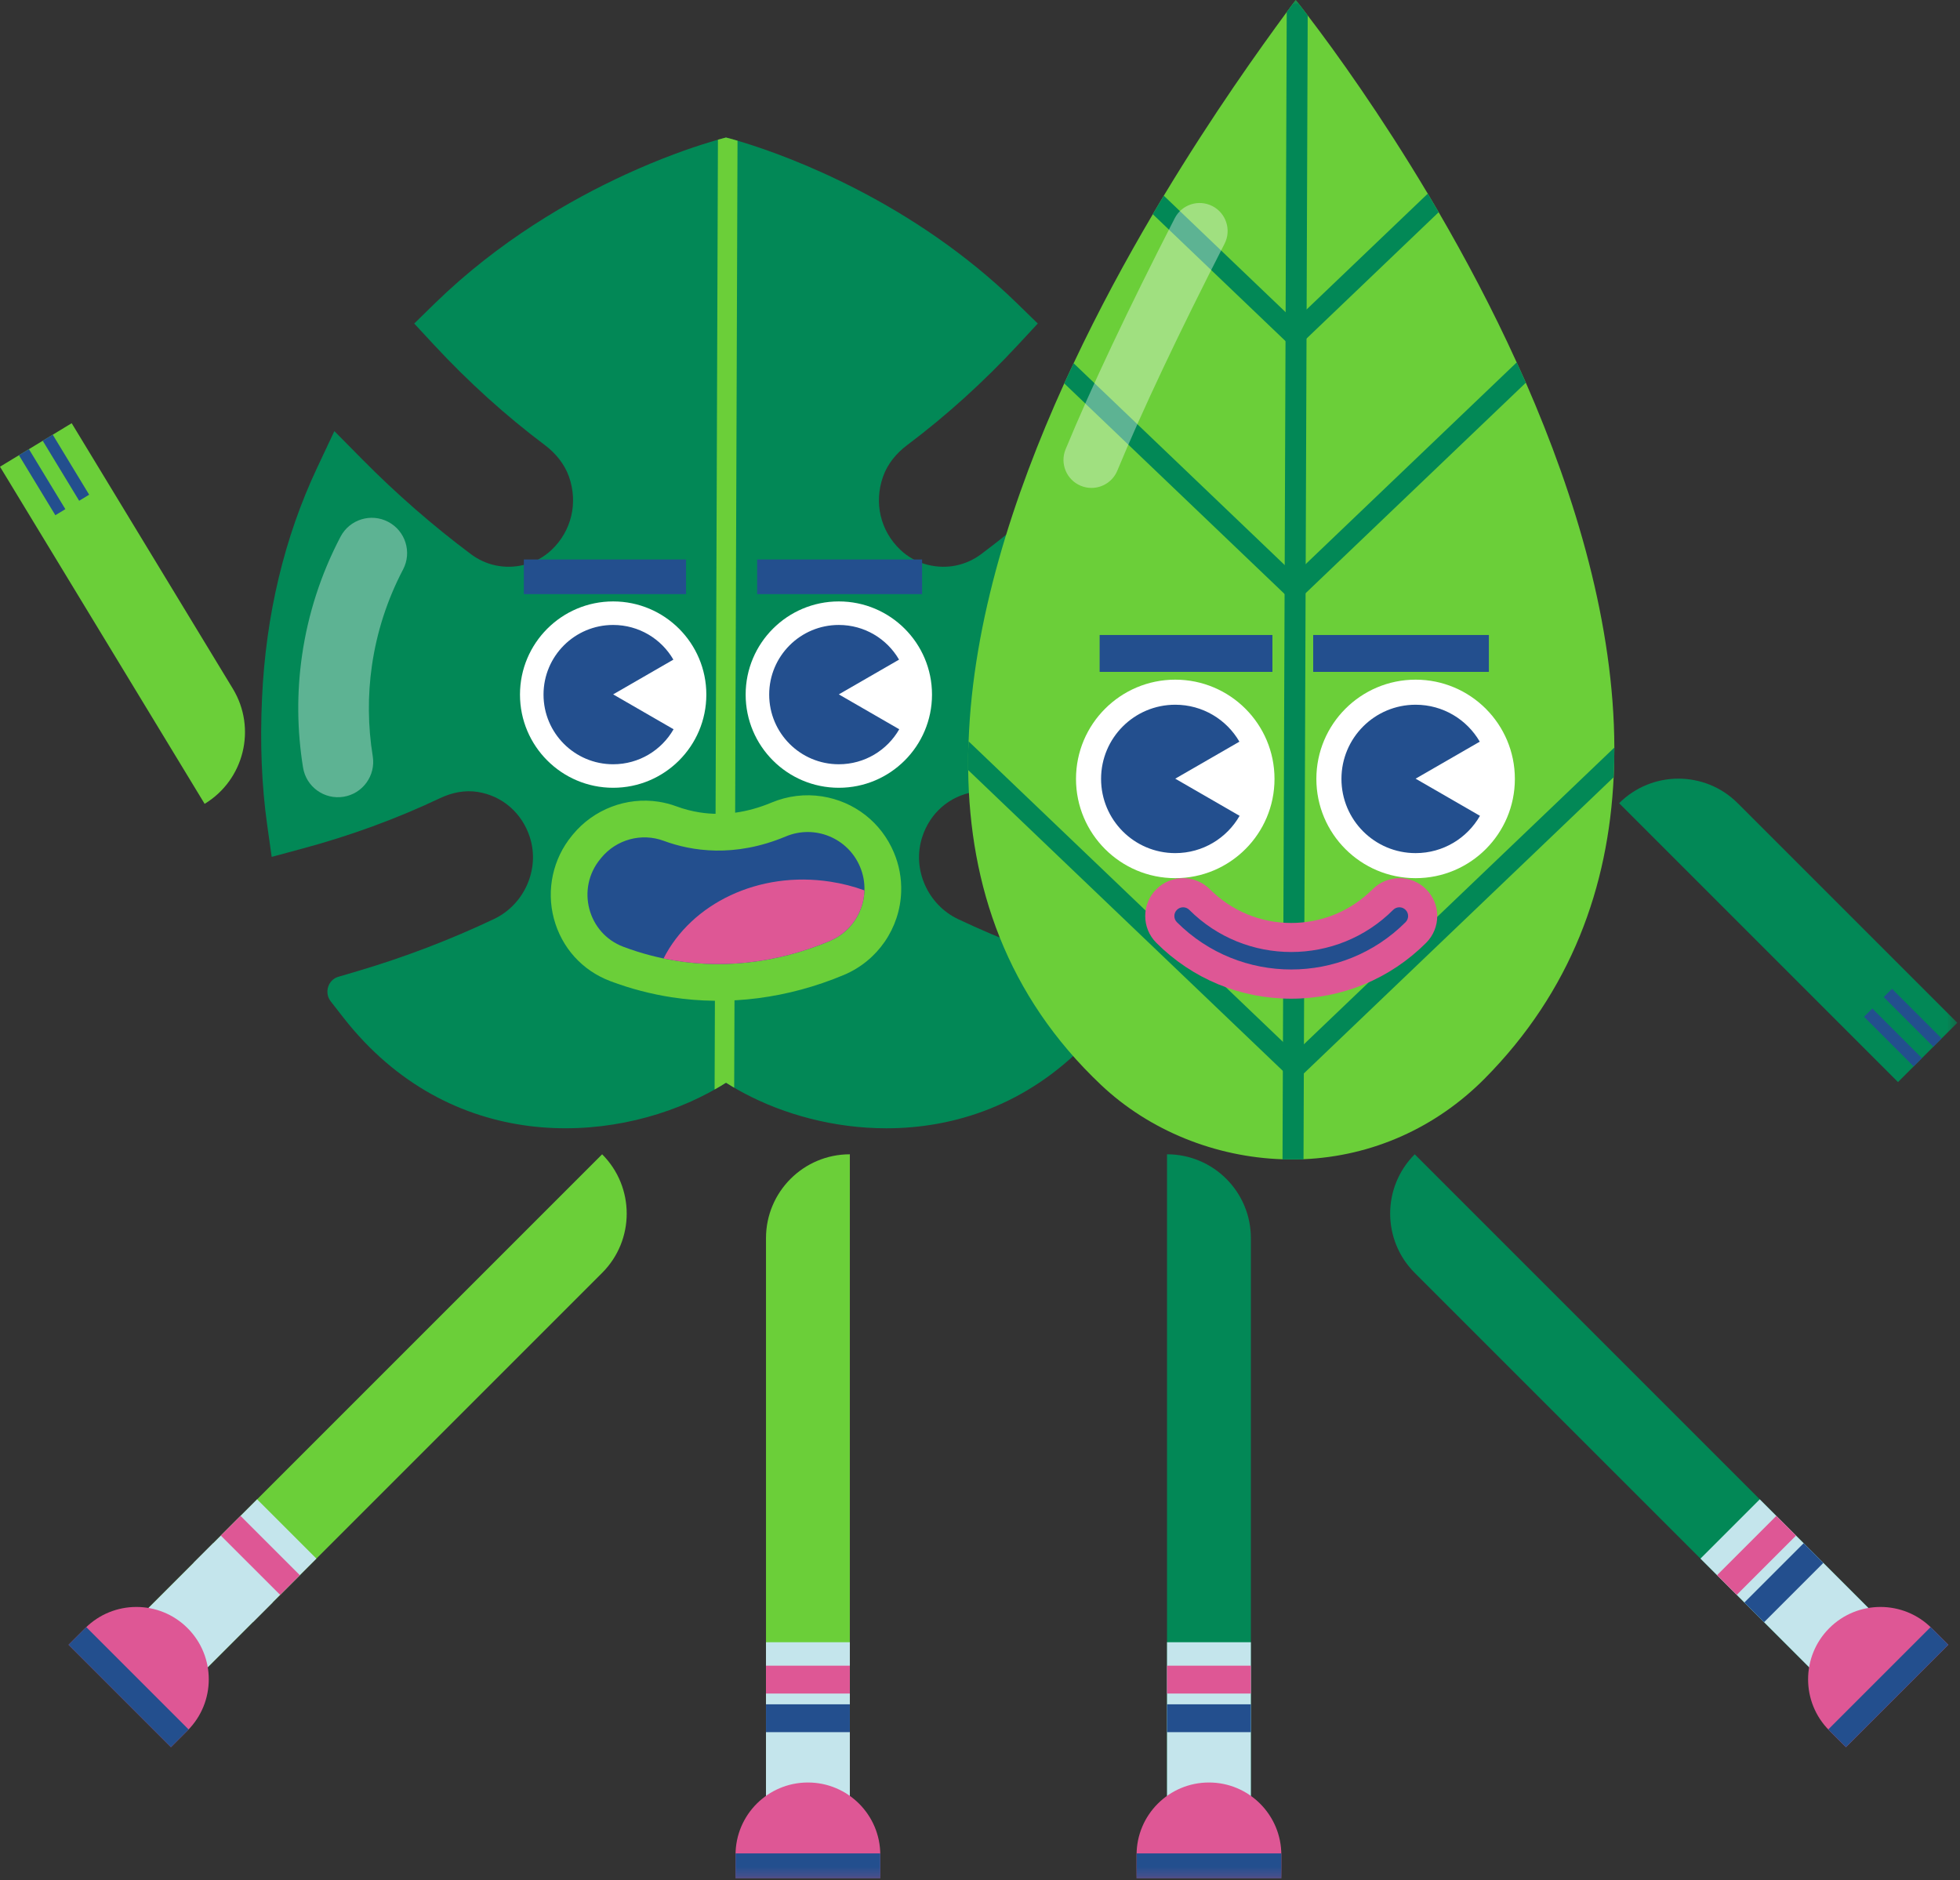 <?xml version="1.0" encoding="UTF-8"?>
<svg width="221px" height="212px" viewBox="0 0 221 212" version="1.1" xmlns="http://www.w3.org/2000/svg" xmlns:xlink="http://www.w3.org/1999/xlink">
    <rect x="0" y="0" width="221" height="212" fill="#333333" stroke="none"/>
    <title>Group 64</title>
    <defs>
        <polygon id="path-1" points="0 211.804 220.694 211.804 220.694 0 0 0"></polygon>
    </defs>
    <g id="Desktop" stroke="none" stroke-width="1" fill="none" fill-rule="evenodd">
        <g id="Escola-M-C-Landing-Page" transform="translate(-1481, -2507)">
            <g id="Group-64" transform="translate(1481, 2507)">
                <path d="M133.594,92.963 L133.086,96.621 L129.626,95.693 C124.237,94.241 119.018,92.332 114.108,89.997 C112.776,89.366 111.288,89.062 109.838,89.297 C107.048,89.746 104.847,91.685 103.978,94.4 C102.808,98.051 104.641,102.028 108.02,103.633 C112.923,105.952 118.09,107.929 123.383,109.496 L128.029,110.872 L124.988,114.751 C124.178,115.793 123.339,116.751 122.478,117.648 C115.757,124.584 107.615,127.223 99.944,127.223 C94.018,127.223 88.372,125.648 83.888,123.261 C83.513,123.063 83.145,122.857 82.784,122.644 C82.467,122.462 82.158,122.272 81.857,122.082 C81.444,122.348 81.017,122.606 80.576,122.85 C80.333,122.994 80.082,123.131 79.832,123.261 C68.805,129.124 50.746,130.105 38.725,114.751 L37.297,112.918 C36.531,111.945 36.98,110.484 38.143,110.142 L40.337,109.496 C45.63,107.929 50.798,105.952 55.701,103.625 C59.08,102.028 60.913,98.043 59.742,94.4 C58.866,91.685 56.665,89.746 53.875,89.297 C52.425,89.062 50.945,89.366 49.605,90.005 C44.695,92.332 39.476,94.241 34.094,95.686 L30.634,96.621 L30.119,92.963 C29.501,88.567 29.309,83.777 29.545,78.719 C29.972,69.327 32.063,60.589 35.758,52.741 L37.702,48.612 L40.874,51.821 C44.717,55.707 48.825,59.289 53.087,62.475 C54.795,63.761 56.93,64.209 59.065,63.7 C60.228,63.426 61.318,62.833 62.193,62.004 C64.447,59.867 65.197,56.696 64.152,53.738 C63.637,52.3 62.643,51.099 61.443,50.194 C57.033,46.878 52.823,43.076 48.935,38.885 L46.705,36.482 L49.046,34.193 C56.246,27.174 64.27,22.55 70.578,19.653 C74.554,17.828 77.844,16.695 79.832,16.086 C80.274,15.949 80.649,15.835 80.951,15.752 C81.459,15.607 81.775,15.524 81.857,15.508 C81.959,15.531 82.416,15.645 83.16,15.866 C83.38,15.927 83.623,16.003 83.888,16.086 C89.041,17.676 102.948,22.771 114.667,34.193 L117.016,36.482 L114.785,38.885 C110.898,43.076 106.687,46.886 102.27,50.201 C101.071,51.106 100.077,52.3 99.569,53.738 C98.523,56.688 99.267,59.852 101.505,61.981 C102.381,62.818 103.463,63.411 104.626,63.692 C106.768,64.217 108.911,63.768 110.633,62.483 C114.896,59.289 119.003,55.707 122.839,51.821 L126.019,48.612 L127.962,52.741 C131.65,60.589 133.741,69.327 134.176,78.719 C134.411,83.777 134.212,88.567 133.594,92.963" id="Fill-1" fill="#028856"></path>
                <path d="M83.159,15.866 L82.783,122.645 C82.467,122.462 82.158,122.272 81.856,122.082 C81.444,122.348 81.017,122.607 80.575,122.85 L80.951,15.752 C81.458,15.607 81.775,15.524 81.856,15.509 C81.959,15.531 82.415,15.645 83.159,15.866" id="Fill-3" fill="#6BCF39"></path>
                <path d="M0,52.625 L8.082,47.719 L26.25,77.651 C28.96,82.115 27.538,87.929 23.074,90.639 L23.074,90.639 L0,52.625 Z" id="Fill-5" fill="#6BCF39"></path>
                <polygon id="Fill-7" fill="#234F8E" points="8.925 56.465 10.053 55.781 5.947 49.016 4.819 49.7"></polygon>
                <polygon id="Fill-9" fill="#234F8E" points="6.241 58.094 7.369 57.41 3.262 50.645 2.135 51.329"></polygon>
                <path d="M95.823,203.686 L86.37,203.686 L86.37,139.609 C86.37,134.388 90.603,130.155 95.823,130.155 L95.823,130.155 L95.823,203.686 Z" id="Fill-11" fill="#6BCF39"></path>
                <mask id="mask-2" fill="white">
                    <use xlink:href="#path-1"></use>
                </mask>
                <g id="Clip-14"></g>
                <polygon id="Fill-13" fill="#C4E5EC" mask="url(#mask-2)" points="86.37 203.686 95.824 203.686 95.824 185.173 86.37 185.173"></polygon>
                <polygon id="Fill-15" fill="#DE5795" mask="url(#mask-2)" points="86.37 190.958 95.824 190.958 95.824 187.818 86.37 187.818"></polygon>
                <polygon id="Fill-16" fill="#234F8E" mask="url(#mask-2)" points="86.37 195.313 95.824 195.313 95.824 192.173 86.37 192.173"></polygon>
                <path d="M99.257,211.804 L82.936,211.804 L82.936,209.149 C82.936,204.642 86.589,200.989 91.096,200.989 L91.096,200.989 C95.603,200.989 99.257,204.642 99.257,209.149 L99.257,211.804 Z" id="Fill-17" fill="#DE5795" mask="url(#mask-2)"></path>
                <path d="M82.944,208.984 C82.943,209.04 82.936,209.094 82.936,209.149 L82.936,211.804 L99.257,211.804 L99.257,209.149 C99.257,209.094 99.249,209.04 99.249,208.984 L82.944,208.984 Z" id="Fill-18" fill="#234F8E" mask="url(#mask-2)"></path>
                <path d="M15.901,182.149 L22.586,188.834 L67.895,143.525 C71.587,139.833 71.587,133.847 67.895,130.155 L67.895,130.155 L15.901,182.149 Z" id="Fill-19" fill="#6BCF39" mask="url(#mask-2)"></path>
                <polygon id="Fill-20" fill="#C4E5EC" mask="url(#mask-2)" points="35.676 175.743 22.585 188.834 15.9 182.149 28.991 169.058"></polygon>
                <polygon id="Fill-21" fill="#DE5795" mask="url(#mask-2)" points="33.806 177.613 31.586 179.833 24.901 173.148 27.121 170.928"></polygon>
                <polygon id="Fill-22" fill="#C4E5EC" mask="url(#mask-2)" points="30.726 180.694 28.506 182.914 21.821 176.229 24.041 174.009"></polygon>
                <path d="M7.732,185.462 L19.273,197.003 L21.15,195.126 C24.337,191.939 24.337,186.772 21.15,183.585 L21.15,183.585 C17.963,180.398 12.796,180.398 9.609,183.585 L7.732,185.462 Z" id="Fill-23" fill="#DE5795" mask="url(#mask-2)"></path>
                <path d="M21.261,195.002 C21.223,195.042 21.19,195.085 21.15,195.125 L19.273,197.002 L7.732,185.461 L9.609,183.584 C9.649,183.545 9.692,183.512 9.732,183.473 L21.261,195.002 Z" id="Fill-24" fill="#234F8E" mask="url(#mask-2)"></path>
                <path d="M105.088,78.321 C105.088,84.123 100.383,88.827 94.582,88.827 C88.778,88.827 84.076,84.123 84.076,78.321 C84.076,72.519 88.778,67.815 94.582,67.815 C100.383,67.815 105.088,72.519 105.088,78.321" id="Fill-25" fill="#FFFFFF" mask="url(#mask-2)"></path>
                <path d="M101.394,82.229 C100.039,84.592 97.498,86.176 94.581,86.176 C90.24,86.176 86.73,82.659 86.73,78.319 C86.73,73.986 90.24,70.468 94.581,70.468 C97.484,70.468 100.017,72.038 101.372,74.378 L94.581,78.296 L101.394,82.229 Z" id="Fill-26" fill="#234F8E" mask="url(#mask-2)"></path>
                <path d="M79.643,78.321 C79.643,84.123 74.939,88.827 69.137,88.827 C63.334,88.827 58.631,84.123 58.631,78.321 C58.631,72.519 63.334,67.815 69.137,67.815 C74.939,67.815 79.643,72.519 79.643,78.321" id="Fill-27" fill="#FFFFFF" mask="url(#mask-2)"></path>
                <path d="M75.949,82.229 C74.594,84.592 72.053,86.176 69.136,86.176 C64.795,86.176 61.285,82.659 61.285,78.319 C61.285,73.986 64.795,70.468 69.136,70.468 C72.039,70.468 74.572,72.038 75.927,74.378 L69.136,78.296 L75.949,82.229 Z" id="Fill-28" fill="#234F8E" mask="url(#mask-2)"></path>
                <polygon id="Fill-29" fill="#234F8E" mask="url(#mask-2)" points="85.373 66.991 103.971 66.991 103.971 63.086 85.373 63.086"></polygon>
                <polygon id="Fill-30" fill="#234F8E" mask="url(#mask-2)" points="59.066 66.991 77.356 66.991 77.356 63.086 59.066 63.086"></polygon>
                <path d="M38.734,89.842 C40.905,89.492 42.38,87.448 42.03,85.278 C41.48,81.873 41.448,78.433 41.935,75.055 C42.481,71.268 43.662,67.62 45.448,64.215 C46.469,62.268 45.718,59.862 43.77,58.841 C41.823,57.82 39.417,58.571 38.396,60.518 C36.19,64.726 34.729,69.235 34.054,73.92 C33.453,78.097 33.491,82.345 34.17,86.546 C34.52,88.717 36.563,90.192 38.734,89.842" id="Fill-31" fill="#FFFFFF" opacity="0.6" style="mix-blend-mode: overlay;" mask="url(#mask-2)"></path>
                <path d="M101.612,100.523 C101.658,99.011 101.383,97.536 100.796,96.139 C99.368,92.733 96.334,90.362 92.682,89.796 C90.764,89.499 88.8,89.741 87.003,90.493 C84.267,91.64 81.543,92.015 78.908,91.607 C78.01,91.468 77.122,91.237 76.269,90.921 C75.618,90.681 74.941,90.505 74.256,90.399 C70.64,89.84 66.941,91.253 64.6,94.091 L64.489,94.226 C62.346,96.826 61.585,100.323 62.453,103.58 C63.33,106.869 65.655,109.44 68.831,110.635 C69.391,110.847 69.975,111.049 70.571,111.238 C71.66,111.584 72.795,111.882 74.036,112.142 C74.595,112.257 75.163,112.36 75.726,112.447 C82.141,113.44 88.856,112.571 95.147,109.933 C98.956,108.339 101.493,104.645 101.612,100.523" id="Fill-32" fill="#6BCF39" mask="url(#mask-2)"></path>
                <path d="M93.548,106.11 C87.39,108.692 80.975,109.355 74.819,108.073 C74.81,108.072 74.799,108.068 74.789,108.067 C73.793,107.858 72.803,107.599 71.823,107.288 C71.291,107.119 70.779,106.941 70.29,106.757 C66.261,105.24 64.946,100.185 67.686,96.862 C67.726,96.814 67.766,96.765 67.805,96.716 C69.506,94.654 72.326,93.881 74.833,94.807 C77.957,95.963 82.796,96.749 88.604,94.314 C91.863,92.949 95.609,94.484 96.975,97.741 C97.34,98.609 97.497,99.513 97.47,100.396 C97.4,102.826 95.938,105.11 93.548,106.11" id="Fill-33" fill="#234F8E" mask="url(#mask-2)"></path>
                <path d="M93.548,106.11 C87.39,108.692 80.975,109.355 74.819,108.073 C77.965,101.879 85.539,98.164 93.641,99.418 C94.977,99.625 96.258,99.955 97.47,100.396 C97.4,102.826 95.938,105.11 93.548,106.11" id="Fill-34" fill="#DE5795" mask="url(#mask-2)"></path>
                <path d="M182.027,84.292 C182.027,85.412 182.004,86.532 181.948,87.637 C181.364,99.967 177.184,111.761 167.378,121.645 C161.887,127.167 154.724,130.378 146.977,130.709 C146.701,130.717 146.433,130.725 146.157,130.733 L145.668,130.733 C145.313,130.733 144.965,130.725 144.611,130.717 C137.069,130.465 129.646,127.522 124.155,122.34 C113.489,112.266 109.332,99.872 109.166,86.832 C109.15,85.759 109.159,84.679 109.214,83.59 C109.695,70.045 114.215,55.971 119.998,43.231 C120.345,42.466 120.7,41.708 121.055,40.959 C123.879,34.963 126.955,29.291 129.985,24.156 C130.395,23.446 130.813,22.752 131.223,22.065 C136.793,12.827 142.047,5.499 145.084,1.365 C145.455,0.86 145.794,0.403 146.094,0 L146.094,0.103 L146.102,0 C146.504,0.505 146.953,1.089 147.451,1.744 C150.622,5.885 155.694,12.961 160.988,21.836 C161.398,22.523 161.808,23.217 162.218,23.927 C165.224,29.094 168.261,34.806 171.014,40.864 C171.361,41.621 171.709,42.387 172.048,43.152 C177.704,56.097 181.98,70.447 182.027,84.292" id="Fill-35" fill="#6BCF39" mask="url(#mask-2)"></path>
                <path d="M162.219,23.927 L145.983,39.452 L129.986,24.156 C130.395,23.446 130.814,22.752 131.224,22.065 L145.983,36.178 L160.988,21.836 C161.399,22.523 161.809,23.217 162.219,23.927" id="Fill-36" fill="#028856" mask="url(#mask-2)"></path>
                <path d="M172.048,43.152 L145.983,68.065 L119.998,43.231 C120.345,42.466 120.7,41.708 121.055,40.959 L145.983,64.791 L171.015,40.864 C171.362,41.622 171.709,42.387 172.048,43.152" id="Fill-37" fill="#028856" mask="url(#mask-2)"></path>
                <path d="M182.027,84.292 C182.027,85.412 182.004,86.532 181.948,87.637 L145.983,122.024 L109.166,86.832 C109.15,85.759 109.159,84.679 109.214,83.59 L145.983,118.742 L182.027,84.292 Z" id="Fill-38" fill="#028856" mask="url(#mask-2)"></path>
                <path d="M147.451,1.744 L146.978,130.71 L146.978,130.734 L144.611,130.734 L144.611,130.718 L145.084,1.365 C145.455,0.861 145.794,0.403 146.094,0.001 L146.094,0.103 L146.102,0.001 C146.504,0.506 146.954,1.089 147.451,1.744" id="Fill-39" fill="#028856" mask="url(#mask-2)"></path>
                <path d="M220.694,115.326 L214.009,122.011 L182.565,90.567 L182.565,90.567 C186.257,86.875 192.243,86.875 195.935,90.567 L220.694,115.326 Z" id="Fill-40" fill="#028856" mask="url(#mask-2)"></path>
                <path d="M170.809,87.828 C170.809,94.009 165.799,99.019 159.618,99.019 C153.438,99.019 148.427,94.009 148.427,87.828 C148.427,81.647 153.438,76.637 159.618,76.637 C165.799,76.637 170.809,81.647 170.809,87.828" id="Fill-41" fill="#FFFFFF" mask="url(#mask-2)"></path>
                <path d="M166.875,91.99 C165.43,94.507 162.725,96.195 159.618,96.195 C154.994,96.195 151.255,92.448 151.255,87.825 C151.255,83.21 154.994,79.463 159.618,79.463 C162.709,79.463 165.407,81.135 166.851,83.628 L159.618,87.801 L166.875,91.99 Z" id="Fill-42" fill="#234F8E" mask="url(#mask-2)"></path>
                <path d="M143.707,87.828 C143.707,94.009 138.697,99.019 132.516,99.019 C126.336,99.019 121.325,94.009 121.325,87.828 C121.325,81.647 126.336,76.637 132.516,76.637 C138.697,76.637 143.707,81.647 143.707,87.828" id="Fill-43" fill="#FFFFFF" mask="url(#mask-2)"></path>
                <path d="M139.772,91.99 C138.328,94.507 135.622,96.195 132.515,96.195 C127.891,96.195 124.152,92.448 124.152,87.825 C124.152,83.21 127.891,79.463 132.515,79.463 C135.607,79.463 138.305,81.135 139.749,83.628 L132.515,87.801 L139.772,91.99 Z" id="Fill-44" fill="#234F8E" mask="url(#mask-2)"></path>
                <polygon id="Fill-45" fill="#234F8E" mask="url(#mask-2)" points="211.112 113.716 210.179 114.649 215.775 120.245 216.708 119.312"></polygon>
                <polygon id="Fill-46" fill="#234F8E" mask="url(#mask-2)" points="213.332 111.496 212.399 112.429 217.995 118.025 218.928 117.092"></polygon>
                <path d="M211.511,182.149 L204.826,188.834 L159.517,143.525 C155.825,139.833 155.825,133.847 159.517,130.155 L159.517,130.155 L211.511,182.149 Z" id="Fill-47" fill="#028856" mask="url(#mask-2)"></path>
                <polygon id="Fill-48" fill="#C4E5EC" mask="url(#mask-2)" points="191.736 175.743 204.827 188.834 211.512 182.149 198.421 169.058"></polygon>
                <polygon id="Fill-49" fill="#DE5795" mask="url(#mask-2)" points="193.606 177.613 195.826 179.833 202.511 173.148 200.291 170.928"></polygon>
                <polygon id="Fill-50" fill="#234F8E" mask="url(#mask-2)" points="196.686 180.694 198.906 182.914 205.591 176.229 203.371 174.009"></polygon>
                <path d="M219.68,185.462 L208.139,197.003 L206.262,195.126 C203.075,191.939 203.075,186.772 206.262,183.585 L206.262,183.585 C209.449,180.398 214.616,180.398 217.803,183.585 L219.68,185.462 Z" id="Fill-51" fill="#DE5795" mask="url(#mask-2)"></path>
                <path d="M206.151,195.002 C206.189,195.042 206.222,195.085 206.262,195.125 L208.139,197.002 L219.68,185.461 L217.803,183.584 C217.763,183.545 217.72,183.512 217.68,183.473 L206.151,195.002 Z" id="Fill-52" fill="#234F8E" mask="url(#mask-2)"></path>
                <path d="M131.589,203.686 L141.042,203.686 L141.042,139.609 C141.042,134.388 136.81,130.155 131.589,130.155 L131.589,203.686 Z" id="Fill-53" fill="#028856" mask="url(#mask-2)"></path>
                <polygon id="Fill-54" fill="#C4E5EC" mask="url(#mask-2)" points="131.588 203.686 141.042 203.686 141.042 185.173 131.588 185.173"></polygon>
                <polygon id="Fill-55" fill="#DE5795" mask="url(#mask-2)" points="131.588 190.958 141.042 190.958 141.042 187.818 131.588 187.818"></polygon>
                <polygon id="Fill-56" fill="#234F8E" mask="url(#mask-2)" points="131.588 195.313 141.042 195.313 141.042 192.173 131.588 192.173"></polygon>
                <path d="M128.155,211.804 L144.476,211.804 L144.476,209.149 C144.476,204.642 140.823,200.989 136.316,200.989 L136.316,200.989 C131.809,200.989 128.155,204.642 128.155,209.149 L128.155,211.804 Z" id="Fill-57" fill="#DE5795" mask="url(#mask-2)"></path>
                <path d="M144.468,208.984 C144.469,209.04 144.476,209.094 144.476,209.149 L144.476,211.804 L128.155,211.804 L128.155,209.149 C128.155,209.094 128.163,209.04 128.163,208.984 L144.468,208.984 Z" id="Fill-58" fill="#234F8E" mask="url(#mask-2)"></path>
                <polygon id="Fill-59" fill="#234F8E" mask="url(#mask-2)" points="148.069 75.759 167.879 75.759 167.879 71.6 148.069 71.6"></polygon>
                <polygon id="Fill-60" fill="#234F8E" mask="url(#mask-2)" points="123.99 75.759 143.472 75.759 143.472 71.6 123.99 71.6"></polygon>
                <path d="M123.068,55.017 C122.666,55.017 122.258,54.94 121.863,54.776 C120.252,54.109 119.487,52.264 120.154,50.654 C123.05,43.657 127.189,34.894 132.456,24.61 C133.25,23.056 135.151,22.444 136.703,23.238 C138.255,24.032 138.868,25.936 138.074,27.485 C132.957,37.477 128.777,46.324 125.985,53.066 C125.482,54.282 124.307,55.017 123.068,55.017" id="Fill-61" fill="#FFFFFF" opacity="0.6" style="mix-blend-mode: overlay;" mask="url(#mask-2)"></path>
                <path d="M145.593,112.61 C139.847,112.61 134.443,110.372 130.38,106.308 C128.713,104.641 128.713,101.937 130.38,100.27 C132.048,98.602 134.751,98.602 136.419,100.27 C138.87,102.72 142.128,104.07 145.593,104.07 C149.058,104.07 152.316,102.72 154.767,100.27 C156.435,98.602 159.138,98.602 160.806,100.27 C162.473,101.937 162.473,104.641 160.806,106.308 C156.743,110.372 151.339,112.61 145.593,112.61" id="Fill-62" fill="#DE5795" mask="url(#mask-2)"></path>
                <path d="M145.593,109.316 C140.925,109.316 136.257,107.54 132.703,103.985 C132.318,103.6 132.318,102.977 132.703,102.592 C133.088,102.207 133.711,102.207 134.096,102.592 C140.436,108.93 150.75,108.93 157.09,102.592 C157.475,102.207 158.098,102.207 158.483,102.592 C158.868,102.977 158.868,103.6 158.483,103.985 C154.929,107.54 150.261,109.316 145.593,109.316" id="Fill-63" fill="#234F8E" mask="url(#mask-2)"></path>
            </g>
        </g>
    </g>
</svg>